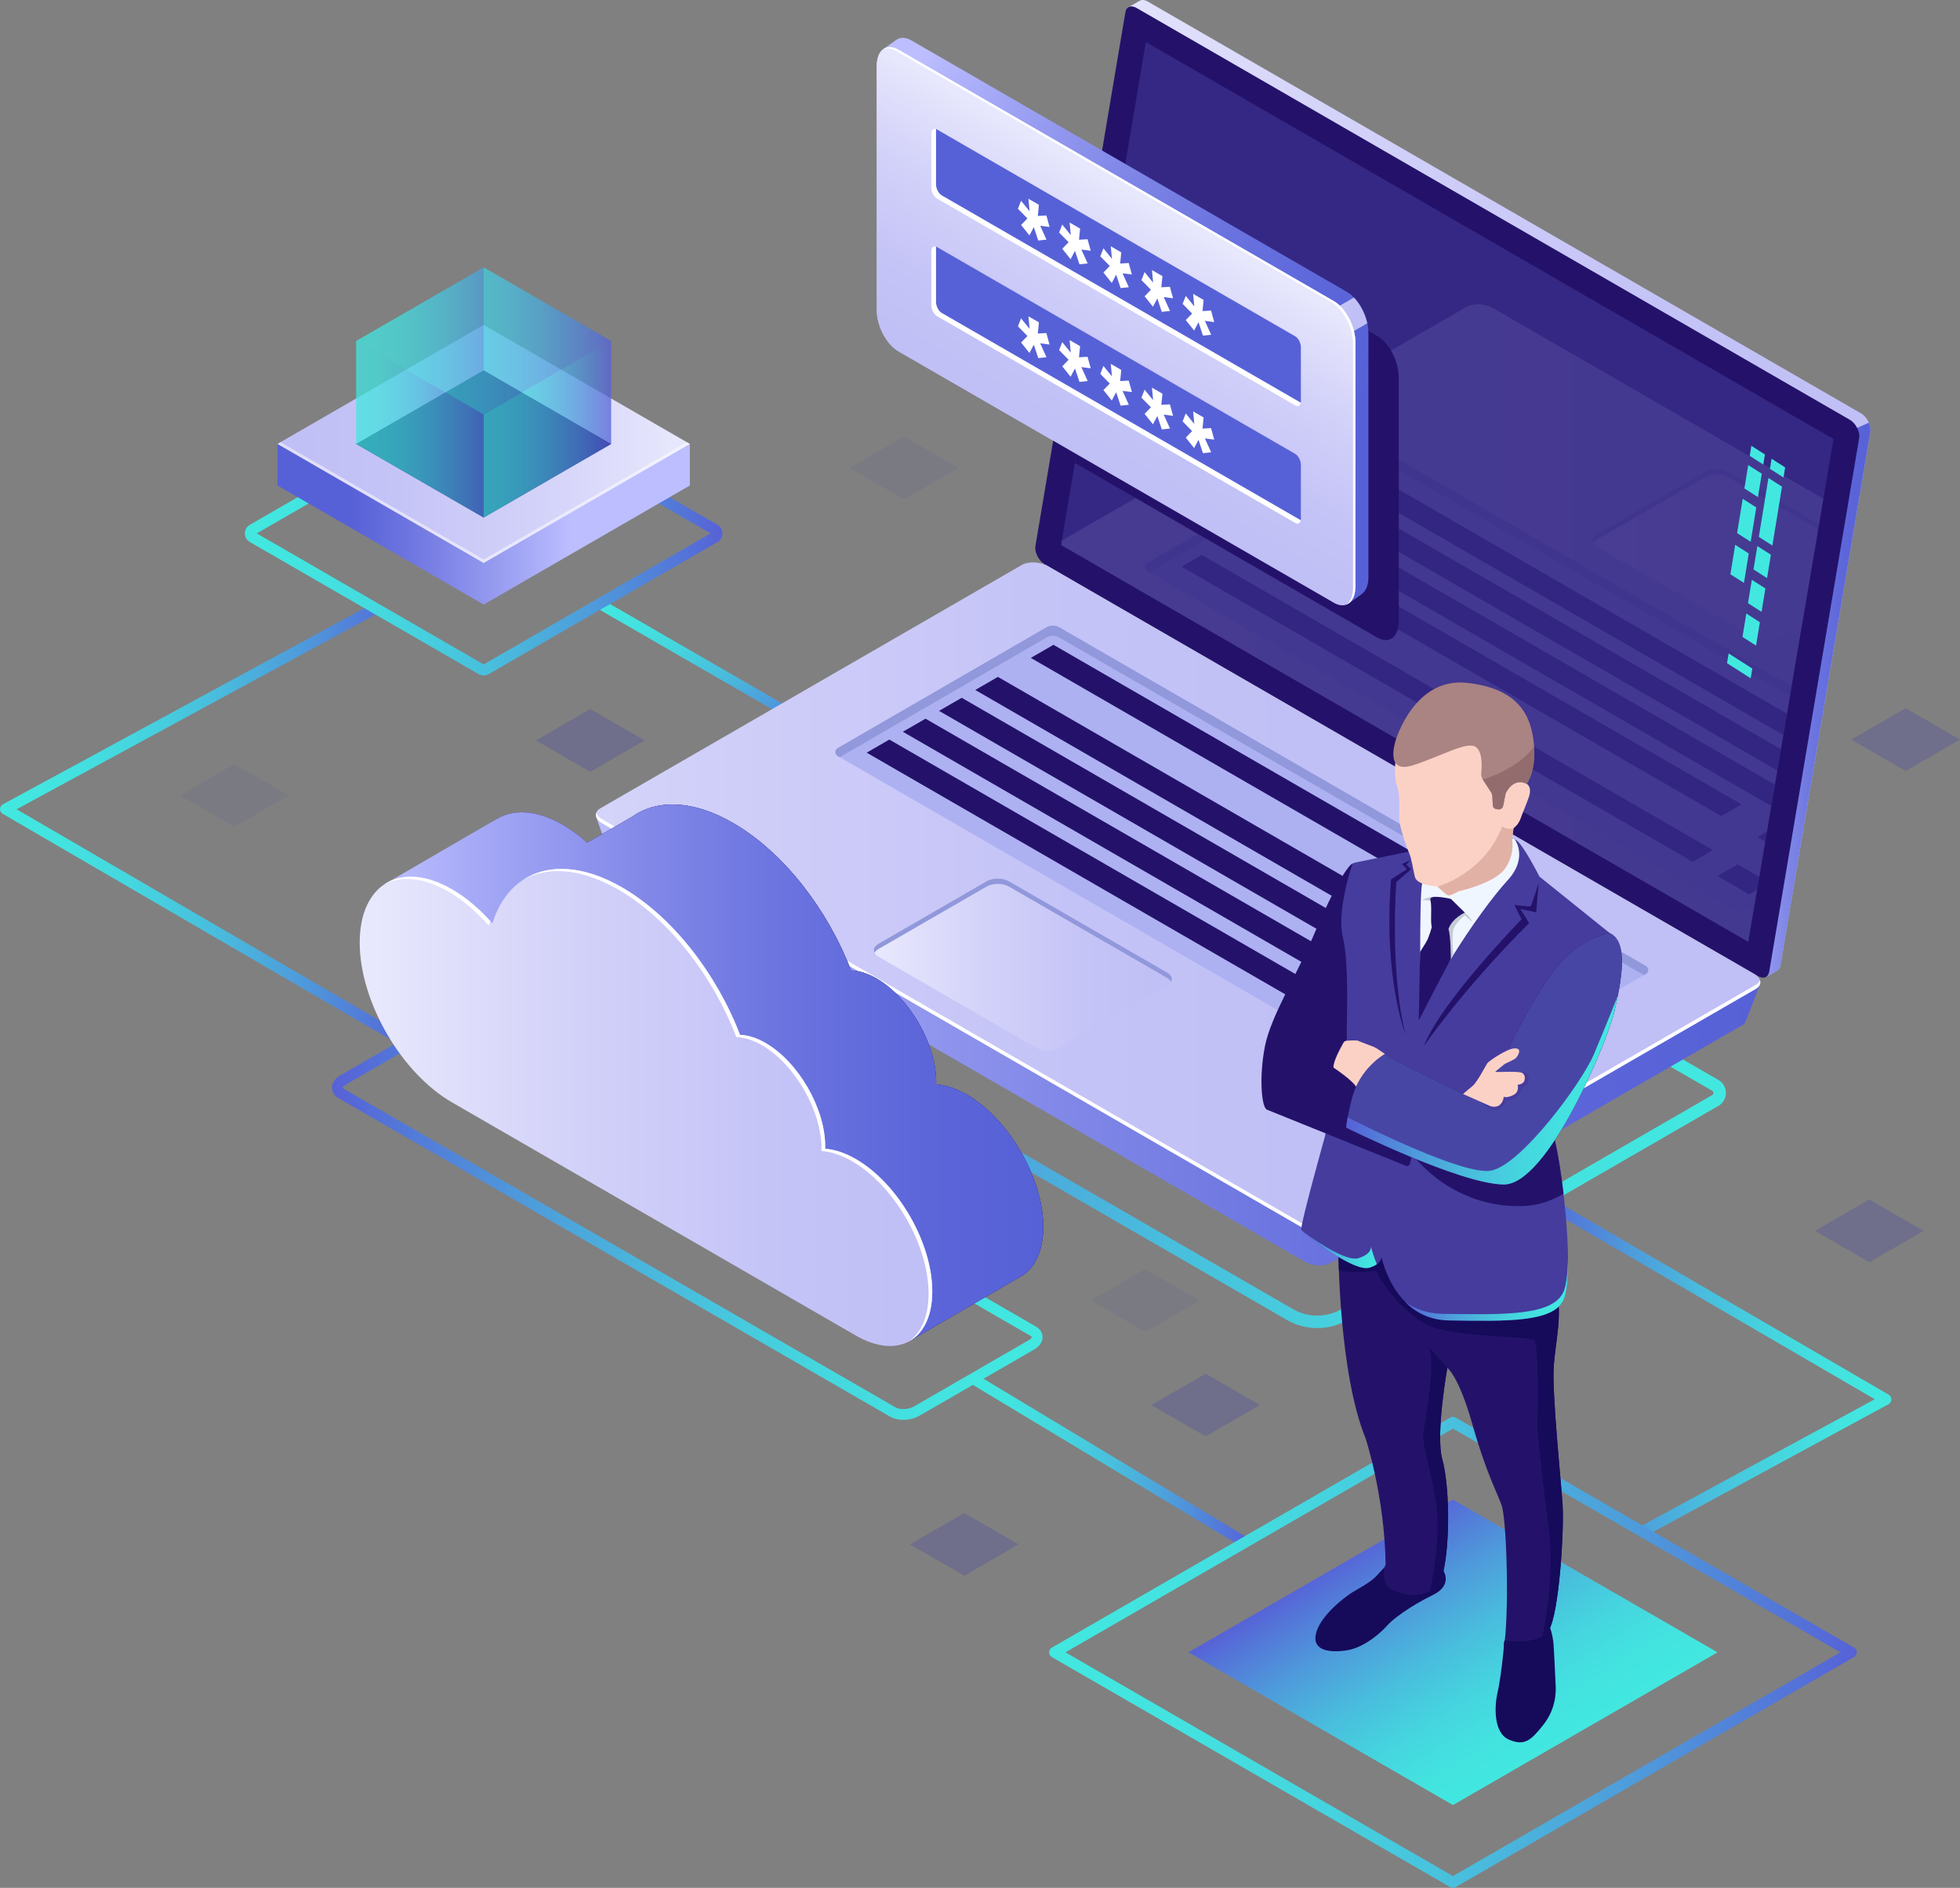 <?xml version="1.0" encoding="UTF-8"?> <!-- Generator: Adobe Illustrator 16.0.0, SVG Export Plug-In . SVG Version: 6.00 Build 0) --> <svg xmlns="http://www.w3.org/2000/svg" xmlns:xlink="http://www.w3.org/1999/xlink" id="Ñëîé_1" x="0px" y="0px" width="342.694px" height="330.053px" viewBox="0 0 342.694 330.053" xml:space="preserve"><rect x="0" y="0" width="342.694" height="330.053" fill="#808080" stroke="none"/> <g> <linearGradient id="SVGID_2_" gradientUnits="userSpaceOnUse" x1="-1437.153" y1="-439.159" x2="-1388.223" y2="-439.159" gradientTransform="matrix(0.866 0.5 -1 0.577 909.5 1077.284)"> <stop offset="0" style="stop-color:#42E8E0"></stop> <stop offset="0.151" style="stop-color:#43E3E0"></stop> <stop offset="0.329" style="stop-color:#45D5DF"></stop> <stop offset="0.52" style="stop-color:#49BDDD"></stop> <stop offset="0.721" style="stop-color:#4E9CDB"></stop> <stop offset="0.927" style="stop-color:#5472D8"></stop> <stop offset="1" style="stop-color:#5761D7"></stop> </linearGradient> <path fill="url(#SVGID_2_)" d="M145.568,129.979c-0.15,0-0.304-0.038-0.443-0.12l-40.596-23.438 c-0.426-0.245-0.571-0.789-0.324-1.214c0.244-0.425,0.787-0.572,1.212-0.325l40.597,23.438c0.425,0.245,0.57,0.789,0.325,1.214 C146.174,129.819,145.875,129.979,145.568,129.979z"></path> <linearGradient id="SVGID_3_" gradientUnits="userSpaceOnUse" x1="298.104" y1="2019.679" x2="370.29" y2="2019.679" gradientTransform="matrix(1 0 0 -1 -298.104 2164.11)"> <stop offset="0" style="stop-color:#42E8E0"></stop> <stop offset="0.151" style="stop-color:#43E3E0"></stop> <stop offset="0.329" style="stop-color:#45D5DF"></stop> <stop offset="0.52" style="stop-color:#49BDDD"></stop> <stop offset="0.721" style="stop-color:#4E9CDB"></stop> <stop offset="0.927" style="stop-color:#5472D8"></stop> <stop offset="1" style="stop-color:#5761D7"></stop> </linearGradient> <path fill="url(#SVGID_3_)" d="M71.229,183.306c-0.163,0-0.327-0.041-0.479-0.129L0.475,142.284 c-0.299-0.174-0.48-0.495-0.475-0.839c0.006-0.345,0.196-0.661,0.5-0.826l64.403-34.946c0.465-0.253,1.044-0.079,1.295,0.384 c0.251,0.464,0.079,1.043-0.384,1.295L2.902,141.487l68.809,40.04c0.456,0.266,0.609,0.85,0.346,1.305 C71.879,183.137,71.559,183.306,71.229,183.306z"></path> <g> <linearGradient id="SVGID_4_" gradientUnits="userSpaceOnUse" x1="-2531.463" y1="-288.102" x2="-2531.463" y2="-333.768" gradientTransform="matrix(-0.866 -0.5 0 1.155 -1997.106 -849.666)"> <stop offset="0" style="stop-color:#C0BFF6"></stop> <stop offset="0.294" style="stop-color:#C5C4F7"></stop> <stop offset="0.64" style="stop-color:#D3D2F9"></stop> <stop offset="1" style="stop-color:#E9E9FD"></stop> </linearGradient> <path fill="url(#SVGID_4_)" d="M157.068,61.414l76.148,43.965c2.081,1.201,3.769-0.074,3.769-2.849V59.848 c0-2.775-1.688-5.998-3.769-7.2L157.068,8.684c-2.081-1.202-3.77,0.074-3.77,2.849v42.682 C153.299,56.988,154.987,60.212,157.068,61.414z"></path> <g> <g> <g> <g> <g> <g> <linearGradient id="SVGID_5_" gradientUnits="userSpaceOnUse" x1="-2502.214" y1="176.636" x2="-2312.131" y2="176.636" gradientTransform="matrix(-1 0 0 1 -2200.449 0)"> <stop offset="0" style="stop-color:#42E8E0"></stop> <stop offset="0.151" style="stop-color:#43E3E0"></stop> <stop offset="0.329" style="stop-color:#45D5DF"></stop> <stop offset="0.52" style="stop-color:#49BDDD"></stop> <stop offset="0.721" style="stop-color:#4E9CDB"></stop> <stop offset="0.927" style="stop-color:#5472D8"></stop> <stop offset="1" style="stop-color:#5761D7"></stop> </linearGradient> <path fill="url(#SVGID_5_)" d="M225.005,230.774l-112.021-64.677c-0.816-0.471-1.302-1.315-1.302-2.257 c0-0.942,0.485-1.786,1.302-2.259l69.605-40.187l0.545-0.313l117.327,67.737c0.815,0.472,1.304,1.316,1.304,2.258 c0,0.942-0.488,1.787-1.304,2.259l-64.844,37.438c-1.637,0.944-3.471,1.417-5.307,1.417 C228.476,232.191,226.642,231.718,225.005,230.774z M114.072,163.467c-0.187,0.107-0.214,0.279-0.214,0.373 c0,0.093,0.027,0.265,0.214,0.371l112.021,64.677c2.601,1.501,5.833,1.501,8.434,0l64.844-37.438 c0.188-0.107,0.216-0.28,0.216-0.373c0-0.092-0.027-0.264-0.216-0.371l-116.237-67.111L114.072,163.467z"></path> </g> <g> <g> <linearGradient id="SVGID_6_" gradientUnits="userSpaceOnUse" x1="-2527.498" y1="85.395" x2="-2383.413" y2="85.395" gradientTransform="matrix(-1 0 0 1 -2200.449 0)"> <stop offset="0" style="stop-color:#C0BFF6"></stop> <stop offset="0.294" style="stop-color:#C5C4F7"></stop> <stop offset="0.64" style="stop-color:#D3D2F9"></stop> <stop offset="1" style="stop-color:#E9E9FD"></stop> </linearGradient> <path fill="url(#SVGID_6_)" d="M182.989,94.356l15.607-92.591l-1.255-0.528l1.886-1.081l-0.004,0.011 c0.366-0.244,0.884-0.229,1.453,0.1l124.728,72.011c1.023,0.592,1.799,2.108,1.618,3.169l-15.729,93.326 c-0.083,0.486-0.323,0.809-0.657,0.95h0.002l-1.846,1.066l-0.316-1.723l0.104,0.031L184.609,97.524 C183.585,96.933,182.81,95.416,182.989,94.356z"></path> <linearGradient id="SVGID_8_" gradientUnits="userSpaceOnUse" x1="-2527.497" y1="122.346" x2="-2502.756" y2="122.346" gradientTransform="matrix(-1 0 0 1 -2200.449 0)"> <stop offset="0" style="stop-color:#5761D7"></stop> <stop offset="0.178" style="stop-color:#5C66D9"></stop> <stop offset="0.388" style="stop-color:#6A73DF"></stop> <stop offset="0.613" style="stop-color:#8289E8"></stop> <stop offset="0.849" style="stop-color:#A3A7F5"></stop> <stop offset="1" style="stop-color:#BCBEFF"></stop> </linearGradient> <path fill="url(#SVGID_8_)" d="M324.709,74.81l2.05-0.907c0.23,0.525,0.344,1.078,0.264,1.544l-15.729,93.326 c-0.083,0.486-0.323,0.809-0.657,0.95h0.002l-1.846,1.066l-0.316-1.723l0.104,0.031l-6.273-3.621L324.709,74.81z"></path> <path fill="#24126A" d="M182.652,98.646l124.727,72.011c0.963,0.556,1.787,0.234,1.957-0.762l15.73-93.327 c0.18-1.061-0.596-2.577-1.619-3.168L198.72,1.39c-0.963-0.556-1.787-0.235-1.956,0.762l-15.73,93.327 C180.854,96.539,181.629,98.055,182.652,98.646z"></path> <g opacity="0.51"> <polygon fill="#453C9E" points="200.351,7.347 320.577,76.759 305.668,164.654 185.521,95.288 "></polygon> </g> </g> <g> <linearGradient id="SVGID_9_" gradientUnits="userSpaceOnUse" x1="-2508.194" y1="163.883" x2="-2304.699" y2="163.883" gradientTransform="matrix(-1 0 0 1 -2200.449 0)"> <stop offset="0" style="stop-color:#5761D7"></stop> <stop offset="0.178" style="stop-color:#5C66D9"></stop> <stop offset="0.388" style="stop-color:#6A73DF"></stop> <stop offset="0.613" style="stop-color:#8289E8"></stop> <stop offset="0.849" style="stop-color:#A3A7F5"></stop> <stop offset="1" style="stop-color:#BCBEFF"></stop> </linearGradient> <path fill="url(#SVGID_9_)" d="M104.25,142.831l6.807,3.555l68.253-39.406c1.143-0.659,3.137-0.576,4.455,0.185 l117.718,67.964c1.127-0.63,6.263-3.101,6.263-3.101l-2.491,6.493c0,0-0.009-0.007-0.011-0.009 c-0.103,0.289-0.324,0.558-0.696,0.773l-71.884,41.502c-1.143,0.659-3.137,0.577-4.456-0.184l-120.463-69.55 c-0.541-0.313-0.873-0.691-1.009-1.075l-0.01,0.006L104.25,142.831z"></path> <linearGradient id="SVGID_10_" gradientUnits="userSpaceOnUse" x1="-2439.819" y1="157.099" x2="-2236.214" y2="157.099" gradientTransform="matrix(-1 0 0 1 -2200.449 0)"> <stop offset="0" style="stop-color:#C0BFF6"></stop> <stop offset="0.294" style="stop-color:#C5C4F7"></stop> <stop offset="0.64" style="stop-color:#D3D2F9"></stop> <stop offset="1" style="stop-color:#E9E9FD"></stop> </linearGradient> <path fill="url(#SVGID_10_)" d="M105.301,143.95l123.459,71.279c1.351,0.78,3.396,0.864,4.566,0.188l73.672-42.535 c1.17-0.675,1.023-1.855-0.328-2.636L183.212,98.968c-1.351-0.78-3.396-0.864-4.566-0.189l-73.672,42.535 C103.804,141.989,103.95,143.17,105.301,143.95z"></path> <path fill="#FFFFFF" d="M105.301,143.238l123.459,71.278c1.351,0.781,3.396,0.866,4.566,0.19l73.672-42.535 c0.383-0.221,0.61-0.499,0.715-0.796c0.186,0.555-0.036,1.116-0.715,1.507l-73.672,42.535 c-1.171,0.676-3.216,0.592-4.566-0.188L105.301,143.95c-0.908-0.525-1.257-1.228-1.042-1.84 C104.393,142.512,104.734,142.91,105.301,143.238z"></path> <path fill="#2842A2" d="M265.998,199.81v-1.354c0-0.128-0.078-0.188-0.174-0.132l-4.775,2.757 c-0.097,0.057-0.174,0.205-0.174,0.333v1.354c0,0.129,0.077,0.187,0.174,0.132l4.775-2.757 C265.92,200.087,265.998,199.938,265.998,199.81z"></path> <path fill="#2842A2" d="M258.857,203.933v-1.354c0-0.129-0.078-0.188-0.175-0.132l-4.775,2.757 c-0.096,0.055-0.174,0.205-0.174,0.333v1.354c0,0.128,0.078,0.187,0.174,0.132l4.775-2.757 C258.779,204.209,258.857,204.061,258.857,203.933z"></path> <path fill="#ADB1F2" d="M287.79,168.899l-102.593-59.232c-0.685-0.395-1.526-0.395-2.211,0.001l-36.533,21.138 c-0.524,0.303-0.524,1.061,0.001,1.364l102.545,59.205c0.684,0.395,1.525,0.395,2.209,0l36.582-21.11 C288.316,169.96,288.316,169.203,287.79,168.899z"></path> <path fill="#9198DB" d="M287.79,170.263l-0.366,0.213l-102.227-59.021c-0.685-0.395-1.526-0.395-2.211,0.001 l-36.165,20.924l-0.367-0.212c-0.525-0.303-0.525-1.061-0.001-1.364l36.533-21.138c0.685-0.396,1.526-0.396,2.211-0.001 l102.593,59.232C288.316,169.203,288.316,169.96,287.79,170.263z"></path> <g> <polygon fill="#24126A" points="180.229,115.021 269.347,166.473 273.31,164.185 184.192,112.733 "></polygon> <polygon fill="#24126A" points="170.516,120.63 254.104,168.89 258.066,166.602 174.478,118.342 "></polygon> <polygon fill="#24126A" points="164.188,124.283 262.604,181.104 266.566,178.816 168.15,121.995 "></polygon> <polygon fill="#24126A" points="157.86,127.936 256.277,184.756 260.24,182.469 161.823,125.648 "></polygon> <polygon fill="#24126A" points="151.533,131.589 249.95,188.409 253.912,186.122 155.496,129.301 "></polygon> <polygon fill="#24126A" points="274.731,169.582 278.693,171.87 282.656,169.582 278.693,167.294 "></polygon> <polygon fill="#24126A" points="260.755,172.729 268.979,177.478 272.942,175.19 264.718,170.442 "></polygon> </g> <linearGradient id="SVGID_11_" gradientUnits="userSpaceOnUse" x1="-2405.339" y1="168.657" x2="-2353.222" y2="168.657" gradientTransform="matrix(-1 0 0 1 -2200.449 0)"> <stop offset="0" style="stop-color:#C0BFF6"></stop> <stop offset="0.294" style="stop-color:#C5C4F7"></stop> <stop offset="0.64" style="stop-color:#D3D2F9"></stop> <stop offset="1" style="stop-color:#E9E9FD"></stop> </linearGradient> <path fill="url(#SVGID_11_)" d="M181.247,183.233l-27.663-15.971c-1.082-0.624-1.082-1.637,0-2.261L172.5,154.08 c1.081-0.624,2.835-0.624,3.916,0l27.662,15.971c1.082,0.624,1.082,1.637,0.001,2.261l-18.917,10.921 C184.081,183.858,182.328,183.858,181.247,183.233z"></path> <path fill="#9198DB" d="M204.078,170.977l-27.662-15.972c-1.081-0.625-2.835-0.625-3.916-0.001l-18.916,10.922 c-0.333,0.192-0.553,0.425-0.68,0.668c-0.286-0.546-0.068-1.161,0.68-1.593L172.5,154.08c1.081-0.624,2.835-0.624,3.916,0 l27.662,15.971c0.748,0.432,0.966,1.047,0.681,1.593C204.631,171.401,204.412,171.168,204.078,170.977z"></path> </g> </g> <g opacity="0.11"> <defs> <polygon id="SVGID_1_" opacity="0.11" points="200.351,7.347 320.577,76.759 305.668,164.654 185.521,95.288 "></polygon> </defs> <clipPath id="SVGID_12_"> <use xlink:href="#SVGID_1_" overflow="visible"></use> </clipPath> <g clip-path="url(#SVGID_12_)"> <linearGradient id="SVGID_13_" gradientUnits="userSpaceOnUse" x1="-2517.607" y1="111.97" x2="-2314.004" y2="111.97" gradientTransform="matrix(-1 0 0 1 -2200.449 0)"> <stop offset="0" style="stop-color:#C0BFF6"></stop> <stop offset="0.294" style="stop-color:#C5C4F7"></stop> <stop offset="0.64" style="stop-color:#D3D2F9"></stop> <stop offset="1" style="stop-color:#E9E9FD"></stop> </linearGradient> <path fill="url(#SVGID_13_)" d="M183.091,98.821L306.548,170.1c1.352,0.78,3.396,0.865,4.565,0.189l73.674-42.535 c1.169-0.676,1.022-1.856-0.329-2.636L261,53.84c-1.352-0.78-3.396-0.865-4.565-0.189l-73.672,42.535 C181.592,96.861,181.739,98.042,183.091,98.821z"></path> <linearGradient id="SVGID_14_" gradientUnits="userSpaceOnUse" x1="-2531.007" y1="97.024" x2="-2478.891" y2="97.024" gradientTransform="matrix(-1 0 0 1 -2200.449 0)"> <stop offset="0" style="stop-color:#C0BFF6"></stop> <stop offset="0.294" style="stop-color:#C5C4F7"></stop> <stop offset="0.64" style="stop-color:#D3D2F9"></stop> <stop offset="1" style="stop-color:#E9E9FD"></stop> </linearGradient> <path fill="url(#SVGID_14_)" d="M306.916,111.601l-27.663-15.972c-1.081-0.624-1.081-1.636,0-2.26l18.916-10.921 c1.082-0.624,2.835-0.624,3.916,0l27.663,15.971c1.08,0.625,1.08,1.636,0,2.26l-18.917,10.922 C309.75,112.225,307.997,112.225,306.916,111.601z"></path> <path fill="#9198DB" d="M329.748,99.344l-27.663-15.971c-1.081-0.624-2.834-0.624-3.916,0l-18.916,10.922 c-0.334,0.192-0.552,0.424-0.68,0.667c-0.286-0.546-0.067-1.162,0.68-1.593l18.916-10.921c1.082-0.624,2.835-0.624,3.916,0 l27.663,15.971c0.747,0.432,0.966,1.046,0.68,1.593C330.3,99.768,330.082,99.537,329.748,99.344z"></path> <g> <path fill="#ADB1F2" d="M341.908,136.561L239.314,77.328c-0.684-0.395-1.526-0.395-2.211,0.001l-36.532,21.137 c-0.525,0.303-0.524,1.061,0.001,1.364l102.545,59.205c0.684,0.395,1.524,0.395,2.209,0l36.582-21.11 C342.434,137.622,342.434,136.864,341.908,136.561z"></path> <path fill="#9198DB" d="M341.908,137.925l-0.367,0.212L239.314,79.116c-0.684-0.395-1.526-0.394-2.211,0.001 l-36.165,20.924l-0.367-0.212c-0.524-0.303-0.525-1.061,0-1.364l36.532-21.137c0.685-0.396,1.527-0.396,2.211-0.001 l102.594,59.233C342.434,136.864,342.434,137.622,341.908,137.925z"></path> <g> <polygon fill="#24126A" points="210.132,97.024 299.509,148.626 295.968,150.67 206.591,99.068 "></polygon> <polygon fill="#24126A" points="219.549,91.587 304.5,140.634 300.96,142.678 216.009,93.631 "></polygon> <polygon fill="#24126A" points="310.844,144.296 318.777,148.877 315.237,150.921 307.303,146.34 "></polygon> <polygon fill="#24126A" points="303.836,151.125 309.361,154.314 305.82,156.358 300.296,153.168 "></polygon> <polygon fill="#24126A" points="225.449,88.18 324.679,145.47 321.139,147.514 221.909,90.225 "></polygon> <polygon fill="#24126A" points="231.351,84.773 330.58,142.064 327.039,144.107 227.81,86.818 "></polygon> <polygon fill="#24126A" points="237.251,81.367 336.479,138.657 332.939,140.701 233.711,83.411 "></polygon> </g> </g> </g> </g> </g> </g> </g> <g> <g> <polygon fill="#42E8E0" points="309.463,81.962 311.834,83.479 312.121,81.719 309.75,80.203 "></polygon> <polygon fill="#42E8E0" points="307.52,93.864 309.891,95.379 311.572,85.083 309.201,83.566 "></polygon> <polygon fill="#42E8E0" points="306.59,99.556 308.961,101.072 309.629,96.984 307.258,95.468 "></polygon> <polygon fill="#42E8E0" points="305.626,105.455 307.997,106.971 308.665,102.883 306.294,101.367 "></polygon> <polygon fill="#42E8E0" points="304.997,85.394 307.369,86.91 308.037,82.822 305.666,81.306 "></polygon> <polygon fill="#42E8E0" points="303.722,93.208 306.093,94.723 307.073,88.721 304.702,87.205 "></polygon> <polygon fill="#42E8E0" points="302.548,100.4 304.919,101.916 305.759,96.768 303.388,95.251 "></polygon> <polygon fill="#42E8E0" points="304.663,111.354 307.034,112.87 307.702,108.782 305.33,107.266 "></polygon> <polygon fill="#42E8E0" points="305.928,79.702 308.298,81.217 308.586,79.458 306.215,77.942 "></polygon> </g> <polygon fill="#42E8E0" points="301.962,115.948 306.1,118.593 306.379,116.886 302.24,114.24 "></polygon> </g> </g> <g> <g> <linearGradient id="SVGID_15_" gradientUnits="userSpaceOnUse" x1="-2382.739" y1="211.967" x2="-2258.495" y2="211.967" gradientTransform="matrix(-1 0 0 1 -2200.449 0)"> <stop offset="0" style="stop-color:#42E8E0"></stop> <stop offset="0.151" style="stop-color:#43E3E0"></stop> <stop offset="0.329" style="stop-color:#45D5DF"></stop> <stop offset="0.52" style="stop-color:#49BDDD"></stop> <stop offset="0.721" style="stop-color:#4E9CDB"></stop> <stop offset="0.927" style="stop-color:#5472D8"></stop> <stop offset="1" style="stop-color:#5761D7"></stop> </linearGradient> <path fill="url(#SVGID_15_)" d="M155.645,247.688L155.645,247.688l-96.406-55.659c-0.758-0.437-1.192-1.116-1.192-1.862 c0-0.837,0.545-1.631,1.492-2.179l20.037-11.567c1.518-0.877,3.765-0.955,5.116-0.174l96.405,55.66 c0.759,0.438,1.193,1.117,1.193,1.863c0,0.837-0.545,1.63-1.493,2.178l-20.035,11.567c-0.816,0.472-1.843,0.712-2.828,0.712 C157.086,248.227,156.27,248.049,155.645,247.688z M80.517,178.051L60.48,189.618c-0.46,0.265-0.553,0.5-0.553,0.549 c0,0.023,0.06,0.122,0.252,0.232l96.406,55.659v0.001c0.78,0.449,2.292,0.37,3.233-0.175l20.037-11.566 c0.458-0.265,0.552-0.5,0.552-0.549c0-0.022-0.061-0.122-0.253-0.231l-96.405-55.66c-0.34-0.197-0.82-0.293-1.332-0.293 C81.757,177.584,81.046,177.745,80.517,178.051z"></path> <g> <linearGradient id="SVGID_16_" gradientUnits="userSpaceOnUse" x1="-2685.065" y1="-700.52" x2="-2569.465" y2="-700.52" gradientTransform="matrix(-0.866 -0.5 0 1.155 -2142.858 -331.069)"> <stop offset="0" style="stop-color:#5761D7"></stop> <stop offset="0.178" style="stop-color:#5C66D9"></stop> <stop offset="0.388" style="stop-color:#6A73DF"></stop> <stop offset="0.613" style="stop-color:#8289E8"></stop> <stop offset="0.849" style="stop-color:#A3A7F5"></stop> <stop offset="1" style="stop-color:#BCBEFF"></stop> </linearGradient> <path fill="url(#SVGID_16_)" d="M98.427,144.216c2.534,1.463,4.932,3.524,7.065,5.959c2.961-9.512,11.994-12.462,22.68-6.292 c8.841,5.104,16.546,15.144,20.623,25.781c1.351,0.043,2.855,0.487,4.448,1.407c5.77,3.332,10.447,11.432,10.447,18.094 c0,0.143-0.016,0.273-0.019,0.414c1.645,0.113,3.463,0.695,5.377,1.8c7.378,4.261,13.36,14.621,13.36,23.141 c0,8.521-5.982,11.975-13.36,7.714L98.427,181.46c-8.906-5.144-16.127-17.649-16.127-27.934S89.521,139.074,98.427,144.216z"></path> <radialGradient id="SVGID_17_" cx="-2359.331" cy="172.523" r="47.754" fx="-2404.366" fy="156.636" gradientTransform="matrix(-1 0 0 1 -2200.449 0)" gradientUnits="userSpaceOnUse"> <stop offset="0" style="stop-color:#2B237C"></stop> <stop offset="1" style="stop-color:#180D5B"></stop> </radialGradient> <path fill="url(#SVGID_17_)" d="M98.427,144.216c1.47,0.849,2.891,1.903,4.243,3.109l7.896-4.563v0.002 c4.338-3.05,10.617-2.917,17.605,1.118c8.841,5.104,16.546,15.144,20.623,25.781c1.351,0.043,2.855,0.487,4.448,1.407 c5.77,3.332,10.447,11.432,10.447,18.094c0,0.143-0.016,0.273-0.019,0.414c1.645,0.113,3.463,0.695,5.377,1.8 c7.378,4.261,13.36,14.621,13.36,23.141c0,4.224-1.473,7.196-3.854,8.607l0.007,0.003l-0.061,0.035 c-0.004,0.002-0.008,0.005-0.013,0.007L159.146,234.4l-4.225-20.323L98.427,181.46c-8.906-5.144-16.127-17.649-16.127-27.934 S89.521,139.074,98.427,144.216z"></path> <linearGradient id="SVGID_18_" gradientUnits="userSpaceOnUse" x1="-2382.858" y1="187.523" x2="-2267.788" y2="187.523" gradientTransform="matrix(-1 0 0 1 -2200.449 0)"> <stop offset="0" style="stop-color:#5761D7"></stop> <stop offset="0.178" style="stop-color:#5C66D9"></stop> <stop offset="0.388" style="stop-color:#6A73DF"></stop> <stop offset="0.613" style="stop-color:#8289E8"></stop> <stop offset="0.849" style="stop-color:#A3A7F5"></stop> <stop offset="1" style="stop-color:#BCBEFF"></stop> </linearGradient> <path fill="url(#SVGID_18_)" d="M67.339,154.525l19.598-11.387l-0.001,0.004c2.926-1.742,6.992-1.523,11.491,1.074 c1.47,0.849,2.891,1.903,4.243,3.109l7.896-4.563v0.002c4.338-3.05,10.617-2.917,17.605,1.118 c8.841,5.104,16.546,15.144,20.623,25.781c1.351,0.043,2.855,0.487,4.448,1.407c5.77,3.332,10.447,11.432,10.447,18.094 c0,0.143-0.016,0.273-0.019,0.414c1.645,0.113,3.463,0.695,5.377,1.8c7.378,4.261,13.36,14.621,13.36,23.141 c0,4.224-1.473,7.196-3.854,8.607l0.007,0.003l-0.061,0.035c-0.004,0.002-0.008,0.005-0.013,0.007L159.146,234.4 l-4.225-20.323L98.427,181.46c-7.22-4.169-13.33-13.176-15.386-21.917L67.339,154.525z"></path> <linearGradient id="SVGID_19_" gradientUnits="userSpaceOnUse" x1="-2662.656" y1="-681.064" x2="-2547.058" y2="-681.064" gradientTransform="matrix(-0.866 -0.5 0 1.155 -2142.858 -331.069)"> <stop offset="0" style="stop-color:#C0BFF6"></stop> <stop offset="0.294" style="stop-color:#C5C4F7"></stop> <stop offset="0.64" style="stop-color:#D3D2F9"></stop> <stop offset="1" style="stop-color:#E9E9FD"></stop> </linearGradient> <path fill="url(#SVGID_19_)" d="M79.022,155.48c2.534,1.464,4.931,3.524,7.065,5.959c2.961-9.512,11.993-12.462,22.68-6.292 c8.84,5.104,16.545,15.144,20.621,25.78c1.352,0.045,2.855,0.489,4.449,1.409c5.77,3.33,10.446,11.431,10.446,18.092 c0,0.145-0.015,0.275-0.019,0.415c1.646,0.113,3.464,0.695,5.378,1.8c7.378,4.26,13.359,14.621,13.359,23.142 c0,8.52-5.981,11.973-13.359,7.713l-70.621-40.773c-8.907-5.143-16.128-17.647-16.128-27.933 C62.895,154.506,70.115,150.338,79.022,155.48z"></path> <g> <path fill="#FFFFFF" d="M85.44,161.828c-2.134-2.435-4.531-4.496-7.065-5.959c-4.354-2.515-8.304-2.798-11.206-1.233 c2.947-1.986,7.166-1.861,11.854,0.845c2.388,1.379,4.651,3.292,6.689,5.546C85.616,161.288,85.525,161.554,85.44,161.828z"></path> <path fill="#FFFFFF" d="M162.356,226.171c0-8.521-5.981-18.881-13.36-23.141c-1.914-1.105-3.731-1.688-5.377-1.801 c0.004-0.14,0.019-0.271,0.019-0.414c0-6.662-4.678-14.762-10.446-18.093c-1.594-0.921-3.098-1.364-4.449-1.408 c-4.076-10.636-11.781-20.676-20.622-25.781c-6.463-3.731-12.319-4.122-16.595-1.747c4.322-2.794,10.446-2.564,17.242,1.359 c8.84,5.104,16.545,15.144,20.621,25.78c1.352,0.045,2.855,0.489,4.449,1.409c5.77,3.33,10.446,11.431,10.446,18.092 c0,0.145-0.015,0.275-0.019,0.415c1.646,0.113,3.464,0.695,5.378,1.8c7.378,4.26,13.359,14.621,13.359,23.142 c0,4.375-1.579,7.41-4.114,8.754C161.044,233.043,162.356,230.164,162.356,226.171z"></path> </g> </g> </g> <linearGradient id="SVGID_20_" gradientUnits="userSpaceOnUse" x1="-2419.171" y1="255.244" x2="-2369.913" y2="255.244" gradientTransform="matrix(-1 0 0 1 -2200.449 0)"> <stop offset="0" style="stop-color:#5761D7"></stop> <stop offset="0.073" style="stop-color:#5472D8"></stop> <stop offset="0.279" style="stop-color:#4E9CDB"></stop> <stop offset="0.48" style="stop-color:#49BDDD"></stop> <stop offset="0.671" style="stop-color:#45D5DF"></stop> <stop offset="0.849" style="stop-color:#43E3E0"></stop> <stop offset="1" style="stop-color:#42E8E0"></stop> </linearGradient> <polygon fill="url(#SVGID_20_)" points="216.998,270.359 218.722,269.2 170.434,240.128 169.464,241.741 "></polygon> </g> <linearGradient id="SVGID_21_" gradientUnits="userSpaceOnUse" x1="-2531.146" y1="238.463" x2="-2468.21" y2="238.463" gradientTransform="matrix(-1 0 0 1 -2200.449 0)"> <stop offset="0" style="stop-color:#42E8E0"></stop> <stop offset="0.151" style="stop-color:#43E3E0"></stop> <stop offset="0.329" style="stop-color:#45D5DF"></stop> <stop offset="0.52" style="stop-color:#49BDDD"></stop> <stop offset="0.721" style="stop-color:#4E9CDB"></stop> <stop offset="0.927" style="stop-color:#5472D8"></stop> <stop offset="1" style="stop-color:#5761D7"></stop> </linearGradient> <path fill="url(#SVGID_21_)" d="M287.142,268.731c-0.339,0-0.667-0.181-0.84-0.499c-0.251-0.464-0.08-1.043,0.384-1.295 l41.109-22.308l-59.559-34.655c-0.456-0.266-0.61-0.85-0.346-1.306c0.266-0.455,0.852-0.609,1.306-0.345l61.026,35.51 c0.299,0.174,0.48,0.495,0.475,0.839c-0.004,0.346-0.195,0.661-0.498,0.826l-42.603,23.117 C287.451,268.694,287.295,268.731,287.142,268.731z"></path> <g> <g> <g> <linearGradient id="SVGID_22_" gradientUnits="userSpaceOnUse" x1="183.433" y1="288.883" x2="324.652" y2="288.883"> <stop offset="0" style="stop-color:#42E8E0"></stop> <stop offset="0.151" style="stop-color:#43E3E0"></stop> <stop offset="0.329" style="stop-color:#45D5DF"></stop> <stop offset="0.52" style="stop-color:#49BDDD"></stop> <stop offset="0.721" style="stop-color:#4E9CDB"></stop> <stop offset="0.927" style="stop-color:#5472D8"></stop> <stop offset="1" style="stop-color:#5761D7"></stop> </linearGradient> <path fill="url(#SVGID_22_)" d="M254.041,330.053c-0.164,0-0.329-0.042-0.477-0.127l-69.655-40.215 c-0.294-0.172-0.477-0.487-0.477-0.828c0-0.34,0.183-0.655,0.477-0.827l69.657-40.216c0.295-0.17,0.658-0.17,0.954,0 l69.655,40.215c0.295,0.172,0.477,0.487,0.477,0.828c0,0.34-0.182,0.655-0.477,0.827l-69.657,40.216 C254.371,330.011,254.206,330.053,254.041,330.053z M186.297,288.883l67.744,39.113l67.748-39.113l-67.746-39.113 L186.297,288.883z"></path> <linearGradient id="SVGID_23_" gradientUnits="userSpaceOnUse" x1="-2467.479" y1="309.668" x2="-2441.505" y2="268.099" gradientTransform="matrix(-1 0 0 1 -2200.449 0)"> <stop offset="0" style="stop-color:#42E8E0"></stop> <stop offset="0.151" style="stop-color:#43E3E0"></stop> <stop offset="0.329" style="stop-color:#45D5DF"></stop> <stop offset="0.52" style="stop-color:#49BDDD"></stop> <stop offset="0.721" style="stop-color:#4E9CDB"></stop> <stop offset="0.927" style="stop-color:#5472D8"></stop> <stop offset="1" style="stop-color:#5761D7"></stop> </linearGradient> <polygon fill="url(#SVGID_23_)" points="254.041,315.585 300.292,288.883 254.043,262.18 207.793,288.883 "></polygon> </g> <g> <path fill="#160A5B" d="M242.233,273.862c0,0-0.792,0.787-1.617,1.715c-0.826,0.931-3.112,2.195-4.075,2.76 c-0.961,0.564-5.381,3.745-6.368,6.961c-0.987,3.217,2.103,3.722,5.288,3.238s6.221-3.336,7.11-4.371s3.95-3.358,7.893-5.275 c3.941-1.919,1.656-4.686,1.656-4.686L242.233,273.862z"></path> <path fill="#160A5B" d="M270.891,284.2c0,0,0.605,1.472,0.741,3.349c0.136,1.878,0.297,5.944,0.364,7.136 c0.068,1.189,0.035,4.097-2.125,6.827c-2.159,2.731-3.267,3.803-6.018,2.64s-2.572-5.825-2.021-8.211 c0.551-2.387,1.141-7.741,1.104-8.307c-0.036-0.563,0.183-0.919,0.183-0.919L270.891,284.2z"></path> <path fill="#24126A" d="M234.013,218.606c0,0,0.055,21.398,4.756,32.874c0,0,3.321,10.086,3.498,21.989 c0,0-0.875,2.027,0.253,3.721c1.127,1.694,8.406,3.399,9.75-2.039c1.346-5.438,1.135-15.682-0.088-19.981 c-1.224-4.3,0.871-16.015,0.871-16.015s1.968,1.327,4.38,9.841c2.411,8.514,4.26,11.785,5.104,14.142 c0.845,2.355,1.317,16.695,0.573,23.673c0,0,5.903,0.988,7.688-1.802c1.783-2.789,2.72-17.428,2.402-22.109 c-0.319-4.683-1.901-19.696-1.518-24.32c0.384-4.623,1.441-8.36,0.497-13.012c-0.944-4.65-31.954-15.702-31.954-15.702 L234.013,218.606z"></path> <path fill="#160A5B" d="M271.682,238.579c0.384-4.623,1.441-8.36,0.497-13.012c-0.354-1.748-4.959-4.4-10.566-7.031 c-9.547-1.111-21.657-2.427-22.495-2.32c-0.76,0.097-2.756,0.799-4.412,1.415l-0.692,0.975c0,0,0.004,1.302,0.079,3.429 c2.215,0.724,6.526,0.141,6.526,0.141c0.566,1.516,4.163,6.94,8.742,9.357c4.581,2.417,18.17,1.964,18.928,2.857 c0.757,0.895,0.617,12.606,0.494,14.092c-0.124,1.487,1.009,10.893,2.064,19.211c1.039,8.185-1.097,18.046-1.165,18.362 c0.445-0.27,0.834-0.606,1.115-1.046c1.783-2.789,2.72-17.428,2.402-22.109C272.88,258.216,271.298,243.203,271.682,238.579z"></path> <path fill="#453C9E" d="M246.215,148.92c0,0-6.976,1.41-9.323,1.899c-0.39,0.082-0.709,0.346-0.863,0.712 c-0.716,1.689-2.537,6.945-1.456,14.715c1.328,9.546,0.674,15.935,0.674,15.935l-3.623,16.619c0,0-4.428,15.804-4.091,16.247 s9.107,7.469,11.925,6.58c2.818-0.889,1.939-2.493,1.939-2.493s1.978,11.582,11.997,11.72 c10.021,0.139,18.205,0.375,20.007-3.634c1.8-4.008,0.058-21.085-1.542-27.869c-1.599-6.783-5.465-20.323-5.465-20.323 l15.076-15.876l-12.302-9.889c0,0-2.857-5.641-4.071-6.379c-1.214-0.738-1.871-0.155-1.871-0.155L246.215,148.92z"></path> <g> <linearGradient id="SVGID_24_" gradientUnits="userSpaceOnUse" x1="632.916" y1="137.359" x2="646.263" y2="137.359" gradientTransform="matrix(0.997 0.083 -0.083 0.997 -391.831 28.864)"> <stop offset="0" style="stop-color:#5761D7"></stop> <stop offset="0.073" style="stop-color:#5472D8"></stop> <stop offset="0.279" style="stop-color:#4E9CDB"></stop> <stop offset="0.48" style="stop-color:#49BDDD"></stop> <stop offset="0.671" style="stop-color:#45D5DF"></stop> <stop offset="0.849" style="stop-color:#43E3E0"></stop> <stop offset="1" style="stop-color:#42E8E0"></stop> </linearGradient> <path fill="url(#SVGID_24_)" d="M239.721,217.96c-0.006,0.578-0.365,1.432-2.181,2.005c-1.963,0.619-6.656-2.397-9.728-4.656 c1.528,1.336,9.067,7.132,11.645,6.318c0.56-0.177,0.969-0.382,1.273-0.597C240.189,219.735,239.877,218.618,239.721,217.96z "></path> <linearGradient id="SVGID_25_" gradientUnits="userSpaceOnUse" x1="651.782" y1="141.689" x2="679.704" y2="141.689" gradientTransform="matrix(0.997 0.083 -0.083 0.997 -391.831 28.864)"> <stop offset="0" style="stop-color:#5761D7"></stop> <stop offset="0.073" style="stop-color:#5472D8"></stop> <stop offset="0.279" style="stop-color:#4E9CDB"></stop> <stop offset="0.48" style="stop-color:#49BDDD"></stop> <stop offset="0.671" style="stop-color:#45D5DF"></stop> <stop offset="0.849" style="stop-color:#43E3E0"></stop> <stop offset="1" style="stop-color:#42E8E0"></stop> </linearGradient> <path fill="url(#SVGID_25_)" d="M273.359,225.868c-1.901,4.229-10.537,3.98-21.112,3.835 c-2.689-0.037-4.828-0.857-6.525-2.058c1.786,1.79,4.263,3.162,7.672,3.209c10.021,0.139,18.205,0.375,20.007-3.634 c0.59-1.315,0.798-4.043,0.756-7.35C274.113,222.555,273.874,224.72,273.359,225.868z"></path> </g> <path fill="#F0F6FF" d="M264.828,146.738c0,0,2.484,3.163-1.305,7.255c-2.333,2.519-6.374,7.976-9.843,13.66 c-2.168,3.55-4.136,5.423-5.301,8.491c0,0-0.061-3.681-0.066-9.361c-0.005-5.361,0.062-10.931,0.336-12.327 C249.216,151.58,262.032,145.263,264.828,146.738z"></path> <path fill="#FCD1C5" d="M255.016,155.824c0,0-1.333,0.783-1.783,0.704s-1.869-1.527-1.869-1.527s-3.635-0.156-3.993-1.724 s-0.581-3.145-0.929-3.964c-0.348-0.818-1.82-4.744-1.793-6.321c0.026-1.577,0.156-4.394-0.488-5.902 c-0.644-1.508-1.19-16.457,13.211-15.678s9.553,15.633,9.553,15.633s1.042,0.474,0.357,2.385 c-0.686,1.911-0.833,2.106-1.183,3.054c-0.349,0.948-0.523,1.557-1.46,2.311l-0.282,1.769c0,0,0.617,2.728-1.24,5.317 C261.26,154.471,255.016,155.824,255.016,155.824z"></path> <path fill="#24126A" d="M236.491,150.983c0,0-1.542,0.19-6.84,12.61c-2.956,6.93-7.43,14.071-8.47,19.251 c-1.039,5.18-0.67,10.753,0.349,11.169c0.981,0.401,18.729,7.551,24.284,9.807c0.307,0.124,0.648-0.062,0.715-0.387 l1.761-8.614l-11.011-4.57c0,0-2.054-2.641-4.021-3.661c0,0,2.331-4.052,2.218-5.177c-0.114-1.125,0.514-12.719-0.672-17.474 C233.62,159.183,236.491,150.983,236.491,150.983z"></path> <path fill="#FCD1C5" d="M242.18,184.294c0,0-1.506-1.066-1.88-1.223c-0.376-0.155-2.406-0.906-2.793-1.091 c-0.286-0.137-1.481-0.067-2.081-0.022c-0.217,0.018-0.408,0.137-0.517,0.326c-0.495,0.866-1.876,3.388-1.753,4.365 c0,0,3.645,2.431,4.032,3.483l0.587,0.143C237.775,190.276,240.387,185.019,242.18,184.294z"></path> <path fill="#24126A" d="M271.858,199.351c-0.385-1.632-0.901-3.656-1.462-5.788l-22.757,9.093c0,0,6.534,8.454,18.36,8.216 c3.233-0.065,5.618-1.172,7.373-2.13C272.944,205.043,272.393,201.621,271.858,199.351z"></path> <path fill="#24126A" d="M281.47,163.152c0,0-5.958,0.669-10.943,8.154c-4.986,7.485-8.701,16.197-8.701,16.197l-0.189,0.985 c-0.497,2.575-3.289,3.989-5.656,2.86c-5.009-2.387-12.427-5.993-13.8-7.055c0,0-4.549,2.368-5.918,8.197 c-1.092,4.648-0.845,4.669-0.845,4.669s19.763,9.828,27.486,9.929c7.723,0.1,18.15-25.044,19.359-30.265 S284.832,164.719,281.47,163.152z"></path> <path fill="#4846A5" d="M281.47,163.152c0,0-5.958,0.669-10.943,8.154c-4.986,7.485-8.701,16.197-8.701,16.197l-0.189,0.985 c-0.497,2.575-3.289,3.989-5.656,2.86c-5.009-2.387-12.427-5.993-13.8-7.055c0,0-4.549,2.368-5.918,8.197 c-1.092,4.648-0.845,4.669-0.845,4.669s19.763,9.828,27.486,9.929c7.723,0.1,18.15-25.044,19.359-30.265 S284.832,164.719,281.47,163.152z"></path> <path fill="#453C9E" d="M258.821,192.603c0,0,2.463,2.421,3.594,1.157c1.13-1.265,0.811-1.415,0.811-1.415 s2.269,0.035,2.58-1.381c0.312-1.414,1.411-0.635,1.515-2.218s-1.806-1.305-1.806-1.305L258.821,192.603z"></path> <path fill="#FCD1C5" d="M255.805,191.266c0,0,0.71-0.628,1.622-1.363c0.914-0.734,2.438-3.829,2.689-4.1 s3.326-2.51,4.781-2.514s0.335,1.598-0.006,1.818S263.114,186,263.114,186s-1.492,1.19-1.662,1.366 c-0.171,0.176,4.068-0.189,4.729,0.238c0.66,0.43,0.478,1.506-0.003,1.788s-0.843,0.263-0.843,0.263s0.445,1.284-0.839,1.843 c-1.283,0.559-1.566,0.224-1.566,0.224s-0.164,2.195-2.248,1.707L255.805,191.266z"></path> <path fill="#AA8383" d="M244.025,129.451c0,0-2.031,5.942,2.964,4.361c4.994-1.581,9.545-4.321,11.073-3.197 c1.163,0.856,1.046,3.389,0.924,4.55c-0.041,0.395,0.052,0.791,0.27,1.124l1.415,2.17c0.159,0.245,0.25,0.528,0.265,0.82 l0.067,1.487c0.017,0.374,0.31,0.678,0.682,0.708l0.338,0.028c0.377,0.031,0.718-0.225,0.792-0.596l0.436-2.171 c0,0,1.239-2.904,3.674-1.691c0,0,1.703-2.173,1.273-6.92c-0.431-4.747-2.429-9.721-11.697-10.739 C247.23,118.368,244.025,129.451,244.025,129.451z"></path> <path fill="#C4CCD6" d="M257.442,161.159l-1.364-1.113c0,0-1.312,1.037-1.84,2.157c-0.53,1.12-0.116,4.732-0.116,4.732 l-0.441,0.718l-0.498-0.965l-0.335-4.269c0,0,0.551-3.135,0.599-3.214c0.049-0.079,2.674,0.347,2.674,0.347 S257.017,160.271,257.442,161.159z"></path> <path fill="#C4CCD6" d="M250.864,156.756c0,0-1.487,0.062-2.17,0.601c0,0,1.557,0.115,1.804,0.149 S250.864,156.756,250.864,156.756z"></path> <path fill="#24126A" d="M253.686,157.161l2.435,2.392c0,0-2.214,0.953-2.873,2.893c0,0-2.724,0.439-2.947-0.549 s0.093-3.457-0.204-4.563C249.8,156.229,253.686,157.161,253.686,157.161z"></path> <path fill="#24126A" d="M250.401,161.842c0,0-0.514,2.029-1.041,2.859c-0.526,0.828-1.068,1.76-1.068,1.76l-0.235,11.96 c0,0,4.623-8.956,5.624-10.769c0,0-0.039-4.37-0.434-5.207C252.852,161.61,250.401,161.842,250.401,161.842z"></path> <path fill="#E2B1A6" d="M262.65,144.463c-3.097,8.266-11.287,10.538-11.287,10.538s1.419,1.448,1.869,1.527 s1.783-0.704,1.783-0.704s6.244-1.353,8.101-3.942c1.857-2.59,1.24-5.317,1.24-5.317l0.282-1.769 C263.34,145.186,262.65,144.463,262.65,144.463z"></path> <path fill="#24126A" d="M269.02,154.387c0,0-1.238,3.906-1.389,4.051s-2.862-0.237-2.862-0.237l1.259,2.535 c0,0-14.049,14.334-17.08,22.157c0,0,6.723-9.845,18.415-21.51l-1.552-2.481l2.783,0.615L269.02,154.387z"></path> <path fill="#24126A" d="M246.629,150.354l-0.746,0.811l0.832,0.818l-2.586,2.224c0,0-1.172,16.032,1.653,26.742 c0,0-3.953-9.857-2.569-27.202l2.784-1.789l-0.874-0.904L246.629,150.354z"></path> <path fill="#160A5B" d="M253.053,239.155c0,0,0.031,0.021,0.092,0.076l-3.451-3.86c1.579,2.348-0.567,12.866-0.823,15.28 c-0.255,2.414,1.709,7.463,2.346,13.335c0.635,5.863-1.172,14.168-1.178,14.192c1.028-0.562,1.858-1.519,2.231-3.027 c1.346-5.438,1.135-15.682-0.088-19.981C250.958,250.87,253.053,239.155,253.053,239.155z"></path> <linearGradient id="SVGID_26_" gradientUnits="userSpaceOnUse" x1="638.953" y1="106.288" x2="684.365" y2="106.288" gradientTransform="matrix(0.997 0.083 -0.083 0.997 -391.831 28.864)"> <stop offset="0" style="stop-color:#5761D7"></stop> <stop offset="0.073" style="stop-color:#5472D8"></stop> <stop offset="0.279" style="stop-color:#4E9CDB"></stop> <stop offset="0.48" style="stop-color:#49BDDD"></stop> <stop offset="0.671" style="stop-color:#45D5DF"></stop> <stop offset="0.849" style="stop-color:#43E3E0"></stop> <stop offset="1" style="stop-color:#42E8E0"></stop> </linearGradient> <path fill="url(#SVGID_26_)" d="M262.903,207.089c7.723,0.1,18.15-25.044,19.359-30.265c0.201-0.872,0.406-1.79,0.593-2.721 c-0.029,0.076-2.166,5.507-4.216,10.318c-2.064,4.846-12.752,19.423-18.049,20.258c-4.777,0.754-21.684-7.656-24.957-9.314 c-0.345,1.775-0.217,1.795-0.217,1.795S255.18,206.989,262.903,207.089z"></path> <path fill="#936D6D" d="M262.022,141.502c0.377,0.031,0.718-0.225,0.792-0.596l0.436-2.171c0,0,1.239-2.904,3.674-1.691 c0,0,1.606-2.064,1.298-6.548c-2.842,4.044-8.966,5.792-8.966,5.792l1.415,2.17c0.159,0.245,0.25,0.528,0.265,0.82 l0.067,1.487c0.017,0.374,0.31,0.678,0.682,0.708L262.022,141.502z"></path> </g> </g> </g> </g> <path fill="#24126A" d="M196.044,32.891l44.753,25.839c2.082,1.202,3.769,4.425,3.769,7.2v42.682c0,2.775-1.687,4.05-3.769,2.849 L187.94,80.943L196.044,32.891z"></path> <g> <linearGradient id="SVGID_27_" gradientUnits="userSpaceOnUse" x1="-2429.513" y1="81.964" x2="-2354.066" y2="18.657" gradientTransform="matrix(-1 0 0 1 -2200.449 0)"> <stop offset="0" style="stop-color:#5761D7"></stop> <stop offset="0.178" style="stop-color:#5C66D9"></stop> <stop offset="0.388" style="stop-color:#6A73DF"></stop> <stop offset="0.613" style="stop-color:#8289E8"></stop> <stop offset="0.849" style="stop-color:#A3A7F5"></stop> <stop offset="1" style="stop-color:#BCBEFF"></stop> </linearGradient> <path fill="url(#SVGID_27_)" d="M154.491,8.555l2.179-1.557v0c0.684-0.52,1.626-0.541,2.671,0.062l76.148,43.965 c2.081,1.201,3.769,4.425,3.769,7.2v42.681c0,1.452-0.464,2.487-1.202,2.979l0.008,0.002l-2.264,1.617l-0.126-1.655 c-0.062-0.032-0.121-0.058-0.185-0.094L159.341,59.79c-2.081-1.202-3.768-4.425-3.768-7.2V9.909c0-0.41,0.04-0.782,0.109-1.123 L154.491,8.555z"></path> <linearGradient id="SVGID_28_" gradientUnits="userSpaceOnUse" x1="-2431.038" y1="63.037" x2="-2422.797" y2="56.122" gradientTransform="matrix(-1 0 0 1 -2200.449 0)"> <stop offset="0" style="stop-color:#C0BFF6"></stop> <stop offset="0.294" style="stop-color:#C5C4F7"></stop> <stop offset="0.64" style="stop-color:#D3D2F9"></stop> <stop offset="1" style="stop-color:#E9E9FD"></stop> </linearGradient> <path fill="url(#SVGID_28_)" d="M239.062,56.518l-20.1,11.604l-5.063-2.922l22.827-13.179 C237.825,53.166,238.691,54.832,239.062,56.518z"></path> <linearGradient id="SVGID_29_" gradientUnits="userSpaceOnUse" x1="-2531.463" y1="-288.102" x2="-2531.463" y2="-333.768" gradientTransform="matrix(-0.866 -0.5 0 1.155 -1997.106 -849.666)"> <stop offset="0" style="stop-color:#C0BFF6"></stop> <stop offset="0.294" style="stop-color:#C5C4F7"></stop> <stop offset="0.64" style="stop-color:#D3D2F9"></stop> <stop offset="1" style="stop-color:#E9E9FD"></stop> </linearGradient> <path fill="url(#SVGID_29_)" d="M157.068,61.414l76.148,43.965c2.081,1.201,3.769-0.074,3.769-2.849V59.848 c0-2.775-1.688-5.998-3.769-7.2L157.068,8.684c-2.081-1.202-3.77,0.074-3.77,2.849v42.682 C153.299,56.988,154.987,60.212,157.068,61.414z"></path> <path fill="#FFFFFF" d="M236.572,102.748V60.066c0-2.774-1.688-5.998-3.769-7.2L156.655,8.902 c-0.82-0.473-1.576-0.557-2.195-0.321c0.677-0.476,1.595-0.482,2.608,0.103l76.148,43.964c2.081,1.202,3.769,4.425,3.769,7.2 v42.682c0,1.681-0.622,2.807-1.573,3.17C236.126,105.197,236.572,104.172,236.572,102.748z"></path> <path fill="#5761D7" d="M164.115,34.538l62.147,35.847c0.479,0.277,0.889,0.427,1.169-0.006c0.044-0.067,0.021-0.165,0.021-0.257 v-9.427c0-0.732-0.445-1.583-0.995-1.9l-62.63-36.16c-0.049-0.029-0.095-0.078-0.145-0.07c-0.47,0.077-0.488,0.51-0.488,1.177 l-0.151,9.042C163.043,33.517,163.564,34.221,164.115,34.538z"></path> <path fill="#5761D7" d="M163.984,55.035l62.254,35.88c0.479,0.277,1.099,0.567,1.193,0.02c0.013-0.08,0.021-0.166,0.021-0.259 v-9.427c0-0.732-0.445-1.583-0.995-1.9l-62.63-36.16c-0.049-0.028-0.098-0.052-0.145-0.069c-0.481-0.185-0.607,0.437-0.607,1.104 l-0.032,8.929C163.043,53.884,163.436,54.718,163.984,55.035z"></path> <path fill="#FFFFFF" d="M163.681,22.571c-0.013,0.078-0.021,0.164-0.021,0.256v9.427c0,0.732,0.445,1.583,0.995,1.9l62.63,36.16 c0.051,0.029,0.099,0.046,0.146,0.064c-0.093,0.55-0.493,0.773-0.975,0.496l-62.63-36.16c-0.55-0.317-0.994-1.167-0.994-1.9 v-9.427C162.833,22.721,163.201,22.388,163.681,22.571z"></path> <path fill="#FFFFFF" d="M163.681,43.124c-0.013,0.079-0.021,0.164-0.021,0.256v9.427c0,0.732,0.445,1.583,0.995,1.9l62.63,36.16 c0.051,0.029,0.099,0.046,0.146,0.064c-0.093,0.55-0.493,0.773-0.975,0.495l-62.63-36.16c-0.55-0.317-0.994-1.168-0.994-1.9 V43.94C162.833,43.274,163.201,42.941,163.681,43.124z"></path> <g> <g> <path fill="#FFFFFF" d="M209.55,56.336l-0.766,1.449l-1.456-1.829l1.106-1.141l-1.657-1.688l0.542-1.398l1.495,1.834 l-0.202-2.188l1.832,1.058l-0.192,1.951l1.496-0.09l0.554,2.014l-1.634-0.213l1.097,2.429l-1.432,0.153L209.55,56.336z"></path> </g> <g> <path fill="#FFFFFF" d="M202.352,52.18l-0.766,1.449l-1.457-1.829l1.106-1.141l-1.657-1.688l0.542-1.398l1.495,1.834 l-0.202-2.188l1.832,1.058l-0.192,1.951l1.496-0.09l0.555,2.014l-1.634-0.213l1.097,2.429l-1.433,0.153L202.352,52.18z"></path> </g> <g> <path fill="#FFFFFF" d="M195.153,48.024l-0.766,1.449l-1.457-1.829l1.106-1.141l-1.658-1.688l0.543-1.398l1.494,1.834 l-0.201-2.188l1.832,1.058l-0.192,1.951l1.496-0.09l0.555,2.014l-1.634-0.213l1.096,2.429l-1.432,0.153L195.153,48.024z"></path> </g> <g> <path fill="#FFFFFF" d="M187.954,43.868l-0.767,1.449l-1.456-1.829l1.106-1.141l-1.656-1.688l0.541-1.398l1.495,1.834 l-0.201-2.188l1.831,1.058l-0.191,1.951l1.496-0.09l0.554,2.014l-1.634-0.213l1.097,2.43l-1.432,0.153L187.954,43.868z"></path> </g> <g> <path fill="#FFFFFF" d="M180.755,39.711l-0.766,1.449l-1.456-1.83l1.106-1.141l-1.657-1.688l0.542-1.398l1.495,1.834 l-0.202-2.188l1.832,1.058l-0.192,1.952l1.496-0.091l0.555,2.015l-1.634-0.213l1.096,2.429l-1.433,0.153L180.755,39.711z"></path> </g> </g> <g> <g> <path fill="#FFFFFF" d="M209.55,76.889l-0.766,1.449l-1.456-1.829l1.106-1.141l-1.657-1.688l0.542-1.398l1.495,1.834 l-0.202-2.188l1.832,1.057l-0.192,1.952l1.496-0.09l0.554,2.014l-1.634-0.213l1.097,2.429l-1.432,0.154L209.55,76.889z"></path> </g> <g> <path fill="#FFFFFF" d="M202.352,72.733l-0.766,1.449l-1.457-1.829l1.106-1.141l-1.657-1.688l0.542-1.397l1.495,1.834 l-0.202-2.188l1.832,1.057l-0.192,1.952l1.496-0.091l0.555,2.014l-1.634-0.213l1.097,2.429l-1.433,0.154L202.352,72.733z"></path> </g> <g> <path fill="#FFFFFF" d="M195.153,68.577l-0.766,1.449l-1.457-1.829l1.106-1.141l-1.658-1.688l0.543-1.397l1.494,1.834 l-0.201-2.188l1.832,1.058l-0.192,1.952l1.496-0.09l0.555,2.014l-1.634-0.213l1.096,2.43l-1.432,0.153L195.153,68.577z"></path> </g> <g> <path fill="#FFFFFF" d="M187.954,64.42l-0.767,1.449l-1.456-1.829l1.106-1.141l-1.656-1.688l0.541-1.397l1.495,1.834 l-0.201-2.188l1.831,1.058l-0.191,1.952l1.496-0.09l0.554,2.014l-1.634-0.213l1.097,2.43l-1.432,0.153L187.954,64.42z"></path> </g> <g> <path fill="#FFFFFF" d="M180.755,60.264l-0.766,1.449l-1.456-1.829l1.106-1.141l-1.657-1.688l0.542-1.397l1.495,1.834 l-0.202-2.188l1.832,1.058l-0.192,1.952l1.496-0.09l0.555,2.014l-1.634-0.213l1.096,2.43l-1.433,0.153L180.755,60.264z"></path> </g> </g> </g> </g> <polygon opacity="0.3" fill="#4846A5" points="178.1,270.006 168.602,275.49 159.103,270.006 168.602,264.523 "></polygon> <polygon opacity="0.1" fill="#4846A5" points="209.748,227.374 200.251,232.857 190.753,227.374 200.25,221.889 "></polygon> <polygon opacity="0.1" fill="#4846A5" points="167.552,81.814 158.055,87.297 148.557,81.814 158.054,76.33 "></polygon> <polygon opacity="0.3" fill="#4846A5" points="220.296,245.646 210.799,251.128 201.301,245.645 210.799,240.162 "></polygon> <polygon opacity="0.3" fill="#4846A5" points="336.33,215.194 326.833,220.677 317.335,215.194 326.832,209.71 "></polygon> <polygon opacity="0.3" fill="#4846A5" points="112.704,129.451 103.207,134.934 93.709,129.451 103.207,123.967 "></polygon> <polygon opacity="0.3" fill="#4846A5" points="342.694,129.301 333.196,134.785 323.698,129.301 333.196,123.817 "></polygon> <polygon opacity="0.1" fill="#4846A5" points="50.464,139.064 40.967,144.548 31.469,139.064 40.966,133.581 "></polygon> <g> <linearGradient id="SVGID_30_" gradientUnits="userSpaceOnUse" x1="42.815" y1="93.258" x2="126.315" y2="93.258"> <stop offset="0" style="stop-color:#42E8E0"></stop> <stop offset="0.151" style="stop-color:#43E3E0"></stop> <stop offset="0.329" style="stop-color:#45D5DF"></stop> <stop offset="0.52" style="stop-color:#49BDDD"></stop> <stop offset="0.721" style="stop-color:#4E9CDB"></stop> <stop offset="0.927" style="stop-color:#5472D8"></stop> <stop offset="1" style="stop-color:#5761D7"></stop> </linearGradient> <path fill="url(#SVGID_30_)" d="M84.565,118.097c-0.304,0-0.604-0.08-0.865-0.23L43.684,94.763 c-0.537-0.311-0.869-0.887-0.869-1.506c0-0.618,0.332-1.194,0.867-1.504l40.015-23.103c0.535-0.309,1.201-0.31,1.736,0.001 l40.014,23.102c0.536,0.309,0.869,0.885,0.869,1.505c0,0.619-0.333,1.196-0.87,1.505l-40.012,23.103 C85.169,118.017,84.869,118.097,84.565,118.097z M84.651,116.211h0.011H84.651z M44.895,93.257l39.671,22.904l39.669-22.903 l-39.67-22.903L44.895,93.257z"></path> <linearGradient id="SVGID_31_" gradientUnits="userSpaceOnUse" x1="48.518" y1="91.654" x2="99.89" y2="91.654"> <stop offset="0.247" style="stop-color:#5761D7"></stop> <stop offset="0.436" style="stop-color:#6C74DF"></stop> <stop offset="0.825" style="stop-color:#A2A6F5"></stop> <stop offset="1" style="stop-color:#BCBEFF"></stop> </linearGradient> <polygon fill="url(#SVGID_31_)" points="120.612,84.885 120.612,77.611 84.564,97.5 48.518,77.61 48.518,84.885 84.565,105.697 "></polygon> <linearGradient id="SVGID_32_" gradientUnits="userSpaceOnUse" x1="48.518" y1="77.611" x2="120.612" y2="77.611"> <stop offset="0" style="stop-color:#C0BFF6"></stop> <stop offset="0.294" style="stop-color:#C5C4F7"></stop> <stop offset="0.64" style="stop-color:#D3D2F9"></stop> <stop offset="1" style="stop-color:#E9E9FD"></stop> </linearGradient> <polygon fill="url(#SVGID_32_)" points="84.565,98.423 48.518,77.61 84.564,56.798 120.612,77.611 "></polygon> <polygon opacity="0.5" fill="#FFFFFF" points="84.565,97.823 49.037,77.311 48.518,77.61 84.565,98.422 120.612,77.611 120.093,77.311 "></polygon> <polygon fill="#0F054C" points="84.564,90.477 62.279,77.61 84.564,64.745 106.849,77.611 "></polygon> <g> <linearGradient id="SVGID_33_" gradientUnits="userSpaceOnUse" x1="62.279" y1="77.611" x2="106.85" y2="77.611"> <stop offset="0" style="stop-color:#42E8E0"></stop> <stop offset="0.151" style="stop-color:#43E3E0"></stop> <stop offset="0.329" style="stop-color:#45D5DF"></stop> <stop offset="0.52" style="stop-color:#49BDDD"></stop> <stop offset="0.721" style="stop-color:#4E9CDB"></stop> <stop offset="0.927" style="stop-color:#5472D8"></stop> <stop offset="1" style="stop-color:#5761D7"></stop> </linearGradient> <polygon opacity="0.5" fill="url(#SVGID_33_)" points="84.564,90.477 62.279,77.611 84.564,64.745 106.85,77.611 "></polygon> <g> <linearGradient id="SVGID_34_" gradientUnits="userSpaceOnUse" x1="84.564" y1="62.178" x2="106.85" y2="62.178"> <stop offset="0" style="stop-color:#42E8E0"></stop> <stop offset="0.151" style="stop-color:#43E3E0"></stop> <stop offset="0.329" style="stop-color:#45D5DF"></stop> <stop offset="0.52" style="stop-color:#49BDDD"></stop> <stop offset="0.721" style="stop-color:#4E9CDB"></stop> <stop offset="0.927" style="stop-color:#5472D8"></stop> <stop offset="1" style="stop-color:#5761D7"></stop> </linearGradient> <polygon opacity="0.5" fill="url(#SVGID_34_)" points="84.564,46.745 106.85,59.611 106.85,77.611 84.564,64.744 "></polygon> <linearGradient id="SVGID_35_" gradientUnits="userSpaceOnUse" x1="62.279" y1="62.178" x2="84.564" y2="62.178"> <stop offset="0" style="stop-color:#42E8E0"></stop> <stop offset="0.151" style="stop-color:#43E3E0"></stop> <stop offset="0.329" style="stop-color:#45D5DF"></stop> <stop offset="0.52" style="stop-color:#49BDDD"></stop> <stop offset="0.721" style="stop-color:#4E9CDB"></stop> <stop offset="0.927" style="stop-color:#5472D8"></stop> <stop offset="1" style="stop-color:#5761D7"></stop> </linearGradient> <polygon opacity="0.5" fill="url(#SVGID_35_)" points="84.564,64.744 62.279,77.611 62.279,59.611 84.564,46.745 "></polygon> <linearGradient id="SVGID_36_" gradientUnits="userSpaceOnUse" x1="62.279" y1="59.611" x2="106.85" y2="59.611"> <stop offset="0" style="stop-color:#42E8E0"></stop> <stop offset="0.151" style="stop-color:#43E3E0"></stop> <stop offset="0.329" style="stop-color:#45D5DF"></stop> <stop offset="0.52" style="stop-color:#49BDDD"></stop> <stop offset="0.721" style="stop-color:#4E9CDB"></stop> <stop offset="0.927" style="stop-color:#5472D8"></stop> <stop offset="1" style="stop-color:#5761D7"></stop> </linearGradient> <polygon opacity="0.5" fill="url(#SVGID_36_)" points="84.564,72.478 62.279,59.611 84.564,46.745 106.85,59.611 "></polygon> <linearGradient id="SVGID_37_" gradientUnits="userSpaceOnUse" x1="84.564" y1="75.044" x2="106.85" y2="75.044"> <stop offset="0" style="stop-color:#42E8E0"></stop> <stop offset="0.151" style="stop-color:#43E3E0"></stop> <stop offset="0.329" style="stop-color:#45D5DF"></stop> <stop offset="0.52" style="stop-color:#49BDDD"></stop> <stop offset="0.721" style="stop-color:#4E9CDB"></stop> <stop offset="0.927" style="stop-color:#5472D8"></stop> <stop offset="1" style="stop-color:#5761D7"></stop> </linearGradient> <polygon opacity="0.5" fill="url(#SVGID_37_)" points="84.564,72.478 84.564,90.477 106.85,77.611 106.85,59.611 "></polygon> </g> <linearGradient id="SVGID_38_" gradientUnits="userSpaceOnUse" x1="62.279" y1="75.044" x2="84.564" y2="75.044"> <stop offset="0" style="stop-color:#42E8E0"></stop> <stop offset="0.151" style="stop-color:#43E3E0"></stop> <stop offset="0.329" style="stop-color:#45D5DF"></stop> <stop offset="0.52" style="stop-color:#49BDDD"></stop> <stop offset="0.721" style="stop-color:#4E9CDB"></stop> <stop offset="0.927" style="stop-color:#5472D8"></stop> <stop offset="1" style="stop-color:#5761D7"></stop> </linearGradient> <polygon opacity="0.5" fill="url(#SVGID_38_)" points="62.279,59.611 62.279,77.611 84.564,90.477 84.564,72.478 "></polygon> </g> </g> </g> </svg> 